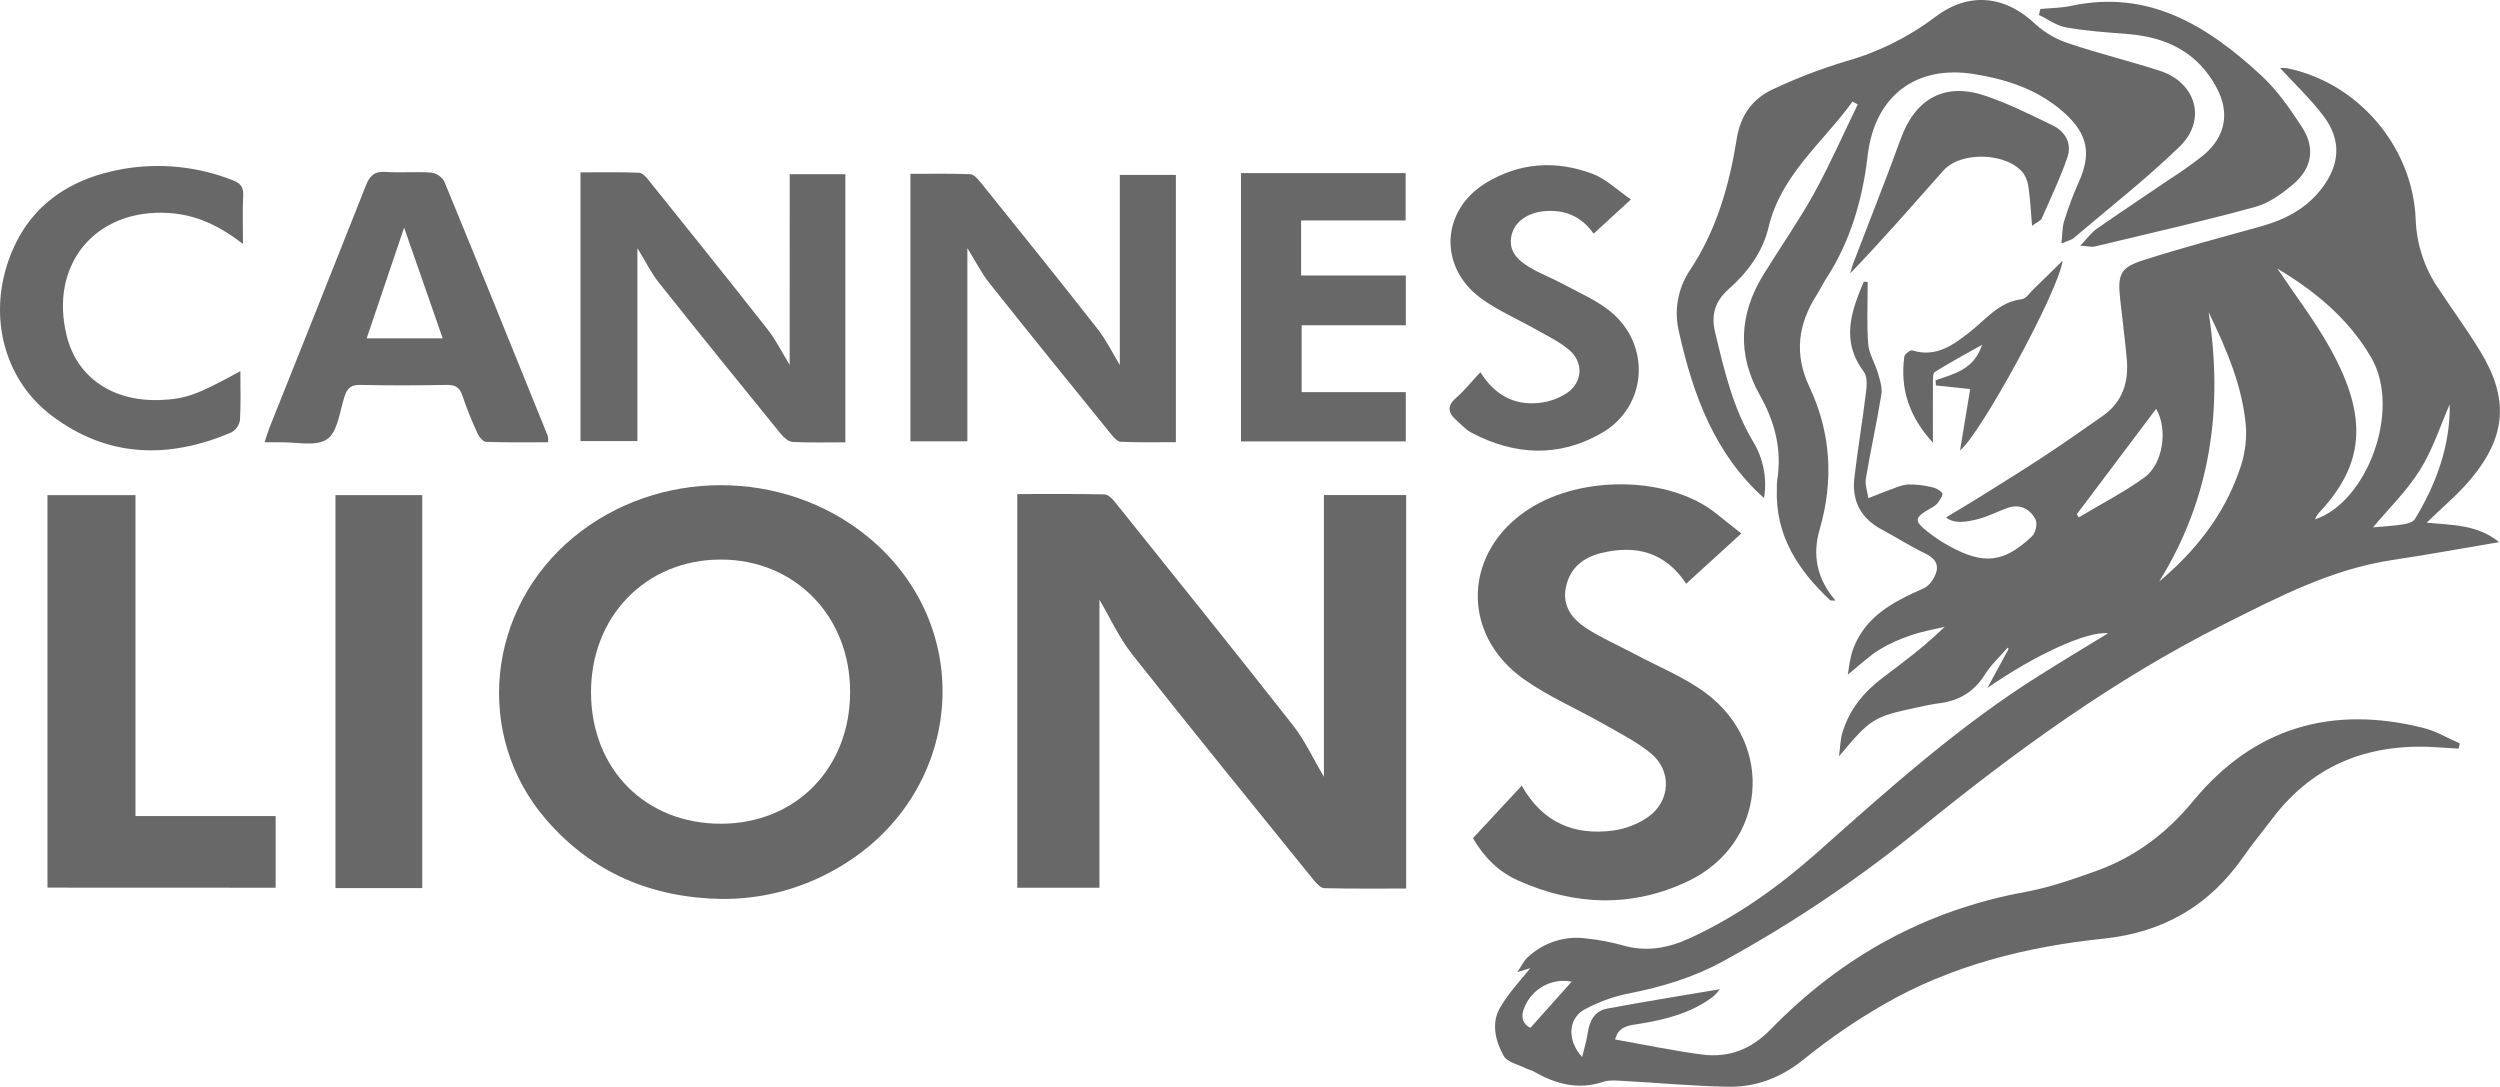 <?xml version="1.0" encoding="UTF-8"?> <svg xmlns="http://www.w3.org/2000/svg" width="161" height="70" viewBox="0 0 161 70" fill="none"> <path d="M120.28 18.159C120.28 19.487 120.212 20.824 120.311 22.146C120.358 22.786 120.755 23.392 120.939 24.03C121.068 24.477 121.232 24.971 121.159 25.408C120.866 27.215 120.466 29.006 120.163 30.811C120.094 31.214 120.262 31.659 120.321 32.084C120.761 31.911 121.195 31.726 121.64 31.568C122.046 31.423 122.457 31.226 122.877 31.2C123.385 31.19 123.892 31.247 124.385 31.369C124.658 31.413 124.906 31.553 125.087 31.763C125.155 31.86 124.925 32.21 124.778 32.405C124.645 32.548 124.485 32.665 124.307 32.747C123.268 33.349 123.24 33.535 124.18 34.275C124.617 34.616 125.08 34.921 125.566 35.186C127.766 36.383 129.056 36.243 130.863 34.536C131.092 34.322 131.225 33.712 131.088 33.452C130.726 32.765 130.082 32.43 129.276 32.714C128.665 32.928 128.083 33.243 127.459 33.409C126.678 33.617 125.876 33.767 125.327 33.32C126.041 32.889 126.779 32.454 127.508 31.999C128.86 31.153 130.216 30.314 131.549 29.441C132.882 28.567 134.132 27.683 135.414 26.787C136.696 25.892 137.104 24.597 136.962 23.095C136.843 21.824 136.682 20.556 136.542 19.288C136.36 17.643 136.542 17.222 138.105 16.73C140.583 15.943 143.096 15.273 145.599 14.579C147.144 14.149 148.51 13.451 149.507 12.154C150.705 10.605 150.806 9.018 149.63 7.465C148.795 6.361 147.772 5.403 146.838 4.383C146.967 4.369 147.098 4.369 147.228 4.383C151.813 5.285 155.383 9.402 155.572 14.146C155.63 15.721 156.129 17.248 157.012 18.55C157.911 19.914 158.882 21.231 159.73 22.627C161.577 25.66 161.417 28.082 159.144 30.824C158.304 31.834 157.272 32.686 156.278 33.66C157.878 33.818 159.525 33.763 160.948 34.914C158.587 35.308 156.334 35.729 154.071 36.064C150.134 36.654 146.683 38.467 143.189 40.221C136.102 43.783 129.742 48.418 123.6 53.408C119.629 56.645 115.369 59.506 110.875 61.954C109.019 62.959 107.051 63.548 104.995 63.959C103.949 64.157 102.939 64.519 102.004 65.032C100.982 65.623 100.919 67.022 101.89 68.073C102.035 67.469 102.182 67.006 102.248 66.532C102.359 65.745 102.699 65.099 103.491 64.957C105.871 64.508 108.265 64.131 110.756 63.706C110.632 63.875 110.492 64.032 110.338 64.174C108.943 65.227 107.321 65.65 105.632 65.926C105.001 66.03 104.235 66.038 104.013 66.943C105.904 67.276 107.753 67.669 109.621 67.912C111.325 68.134 112.78 67.577 114.023 66.3C118.566 61.633 123.989 58.623 130.422 57.443C131.985 57.155 133.499 56.626 134.996 56.09C137.499 55.193 139.543 53.652 141.249 51.575C145.157 46.84 150.179 45.405 156.051 46.875C156.872 47.072 157.628 47.536 158.413 47.877C158.39 47.987 158.364 48.099 158.341 48.21C157.95 48.186 157.559 48.17 157.169 48.139C152.786 47.8 149.085 49.097 146.347 52.707C145.716 53.54 145.05 54.349 144.452 55.205C142.263 58.336 139.332 60.033 135.504 60.446C130.509 60.962 125.644 62.172 121.234 64.731C119.46 65.76 117.767 66.924 116.171 68.215C114.691 69.411 113.074 70.027 111.239 69.986C109.033 69.941 106.83 69.738 104.624 69.618C104.171 69.594 103.68 69.531 103.256 69.669C101.644 70.207 100.2 69.821 98.799 69.016C98.631 68.919 98.43 68.884 98.258 68.797C97.767 68.549 97.068 68.404 96.843 68.01C96.316 67.061 96.017 65.918 96.597 64.908C97.158 63.924 97.965 63.097 98.551 62.349L97.711 62.605C98.004 62.178 98.139 61.873 98.363 61.668C98.874 61.182 99.487 60.819 100.158 60.607C100.828 60.395 101.538 60.34 102.232 60.446C102.976 60.527 103.712 60.666 104.435 60.861C105.957 61.322 107.366 61.084 108.788 60.436C111.87 59.029 114.59 57.069 117.109 54.831C121.644 50.796 126.168 46.747 131.324 43.506C132.807 42.571 134.312 41.669 135.756 40.785C134.388 40.622 130.967 42.232 127.989 44.303L129.357 41.787L129.294 41.709C128.798 42.283 128.223 42.805 127.825 43.443C127.125 44.562 126.152 45.133 124.88 45.291C124.397 45.35 123.92 45.462 123.444 45.562C120.657 46.153 120.448 46.287 118.43 48.712C118.519 48.04 118.523 47.611 118.641 47.214C119.082 45.712 120.026 44.565 121.255 43.639C122.605 42.626 123.958 41.616 125.239 40.364C124.526 40.538 123.797 40.661 123.104 40.9C122.394 41.129 121.712 41.436 121.069 41.815C120.415 42.209 119.848 42.764 118.996 43.444C119.058 42.972 119.145 42.502 119.258 42.039C119.993 39.736 121.898 38.768 123.901 37.88C124.233 37.735 124.524 37.313 124.661 36.951C124.89 36.347 124.604 35.946 124.001 35.654C123.033 35.19 122.127 34.603 121.179 34.097C119.844 33.385 119.248 32.265 119.42 30.781C119.637 28.931 119.948 27.09 120.173 25.24C120.225 24.811 120.257 24.241 120.03 23.939C118.537 21.961 119.215 20.058 120.03 18.135L120.28 18.159ZM139.055 37.447C141.399 35.479 143.226 33.161 144.221 30.279C144.536 29.422 144.681 28.511 144.647 27.598C144.452 24.922 143.389 22.501 142.236 20.105C143.181 26.256 142.392 32.07 139.055 37.443V37.447ZM146.664 17.297C147.805 19.003 149.065 20.643 150.06 22.428C152.573 26.941 152.246 29.97 149.278 33.092C149.201 33.202 149.136 33.32 149.083 33.444C152.405 32.379 154.695 26.404 152.698 23.012C151.226 20.495 149.092 18.757 146.664 17.297ZM133.747 33.121L133.872 33.318C135.283 32.474 136.755 31.716 138.089 30.759C139.309 29.885 139.627 27.622 138.853 26.329C137.142 28.604 135.44 30.867 133.747 33.117V33.121ZM157.763 26.036C157.161 27.413 156.676 28.941 155.85 30.261C155.003 31.616 153.825 32.761 152.821 33.964C153.427 33.908 154.105 33.871 154.775 33.767C155.041 33.727 155.4 33.623 155.521 33.426C156.918 31.133 157.802 28.667 157.763 26.041V26.036ZM101.218 63.219C100.594 63.095 99.947 63.196 99.389 63.503C98.831 63.81 98.398 64.304 98.164 64.9C97.91 65.504 98.072 65.947 98.555 66.197L101.218 63.219Z" fill="#686868"></path> <path d="M85.259 50.029V31.883H90.556V57.222C88.798 57.222 87.039 57.24 85.294 57.199C85.068 57.199 84.802 56.921 84.63 56.711C80.708 51.861 76.769 47.025 72.906 42.13C72.067 41.069 71.497 39.796 70.805 38.623V57.171H65.513V31.817C67.385 31.817 69.255 31.799 71.126 31.838C71.356 31.838 71.628 32.112 71.798 32.324C75.637 37.115 79.489 41.896 83.28 46.726C84.052 47.714 84.587 48.891 85.259 50.029Z" fill="#686868"></path> <path d="M46.476 57.892C41.982 57.819 38.15 56.219 35.181 52.792C30.503 47.391 31.32 39.229 36.94 34.596C42.339 30.138 50.472 30.128 55.894 34.576C63.267 40.632 61.952 51.773 53.354 56.227C51.232 57.342 48.87 57.914 46.476 57.892V57.892ZM54.747 44.549C54.747 39.67 51.179 36.031 46.419 36.036C41.599 36.036 38.038 39.699 38.062 44.624C38.085 49.548 41.579 53.058 46.441 53.048C51.261 53.038 54.751 49.466 54.747 44.549V44.549Z" fill="#686868"></path> <path d="M119.303 6.54C117.406 9.18 114.701 11.231 113.89 14.655C113.513 16.24 112.534 17.555 111.311 18.635C110.461 19.385 110.185 20.267 110.445 21.363C111.032 23.813 111.592 26.266 112.915 28.462C113.566 29.545 113.81 30.827 113.603 32.076C110.414 29.224 109.038 25.433 108.132 21.404C107.964 20.732 107.938 20.032 108.054 19.349C108.171 18.667 108.427 18.016 108.808 17.438C110.543 14.842 111.366 11.945 111.85 8.918C112.087 7.43 112.868 6.345 114.185 5.745C115.684 5.039 117.231 4.444 118.815 3.964C120.917 3.38 122.892 2.404 124.638 1.086C126.801 -0.559 129.167 -0.291 131.121 1.592C131.753 2.153 132.497 2.571 133.302 2.82C135.211 3.462 137.173 3.938 139.09 4.558C141.435 5.318 142.136 7.737 140.36 9.449C138.21 11.528 135.836 13.386 133.552 15.326C133.396 15.46 133.161 15.504 132.755 15.681C132.823 15.078 132.805 14.63 132.933 14.228C133.194 13.387 133.504 12.561 133.861 11.756C134.697 9.906 134.461 8.638 132.954 7.278C131.291 5.777 129.257 5.113 127.117 4.767C123.371 4.176 120.728 6.184 120.278 10.02C119.942 12.898 119.149 15.59 117.556 18.021C117.361 18.322 117.214 18.655 117.019 18.956C115.797 20.849 115.526 22.794 116.52 24.902C117.916 27.854 118.103 30.934 117.187 34.088C116.708 35.735 116.991 37.266 118.205 38.672C118.009 38.662 117.902 38.691 117.859 38.652C115.786 36.707 114.312 34.471 114.43 31.466C114.424 31.302 114.429 31.139 114.445 30.976C114.775 28.984 114.314 27.187 113.328 25.435C111.872 22.849 112.001 20.233 113.554 17.706C114.633 15.954 115.821 14.264 116.817 12.467C117.847 10.603 118.705 8.642 119.637 6.723L119.303 6.54Z" fill="#686868"></path> <path d="M112.143 34.353L108.591 37.589C107.223 35.526 105.308 35.074 103.098 35.621C101.955 35.904 101.099 36.581 100.845 37.813C100.591 39.045 101.257 39.864 102.154 40.453C103.131 41.09 104.21 41.553 105.241 42.104C106.785 42.929 108.452 43.594 109.845 44.627C114.328 47.956 113.736 54.358 108.696 56.755C105.101 58.466 101.378 58.33 97.754 56.699C96.542 56.153 95.604 55.258 94.858 53.98L98 50.597C99.352 52.992 101.388 53.819 103.889 53.486C104.689 53.376 105.453 53.081 106.123 52.626C107.586 51.607 107.686 49.644 106.318 48.517C105.4 47.761 104.305 47.215 103.264 46.621C101.542 45.637 99.686 44.85 98.088 43.706C94.008 40.772 94.258 35.457 98.496 32.759C101.988 30.535 107.625 30.698 110.562 33.103C111.059 33.511 111.575 33.904 112.143 34.353Z" fill="#686868"></path> <path d="M3.058 57.163V31.887H8.725V52.554H17.752V57.169L3.058 57.163Z" fill="#686868"></path> <path d="M50.858 11.219H54.441V28.486C53.308 28.486 52.177 28.517 51.051 28.46C50.787 28.449 50.479 28.183 50.291 27.951C47.653 24.707 45.015 21.456 42.418 18.184C41.92 17.558 41.566 16.816 41.05 15.984V28.405H37.383V11.099C38.637 11.099 39.894 11.073 41.148 11.124C41.373 11.124 41.627 11.423 41.801 11.64C44.355 14.825 46.916 18.005 49.435 21.215C49.971 21.896 50.359 22.694 50.854 23.498L50.858 11.219Z" fill="#686868"></path> <path d="M72.116 23.506V11.264H75.727V28.476C74.555 28.476 73.365 28.504 72.181 28.451C71.954 28.451 71.704 28.145 71.528 27.929C68.918 24.707 66.305 21.489 63.725 18.243C63.212 17.596 62.836 16.838 62.299 15.978V28.421H58.631V11.195C59.921 11.195 61.207 11.169 62.489 11.219C62.715 11.229 62.969 11.52 63.143 11.736C65.683 14.886 68.224 18.045 70.717 21.229C71.251 21.914 71.635 22.715 72.116 23.506Z" fill="#686868"></path> <path d="M35.301 28.482C33.95 28.482 32.629 28.505 31.312 28.456C31.117 28.456 30.851 28.137 30.748 27.907C30.384 27.104 30.044 26.287 29.771 25.455C29.591 24.923 29.296 24.779 28.762 24.789C26.91 24.821 25.05 24.829 23.207 24.789C22.597 24.776 22.355 25.008 22.179 25.557C21.874 26.515 21.741 27.828 21.063 28.287C20.338 28.779 19.068 28.46 18.037 28.484C17.747 28.484 17.45 28.484 17.04 28.484C17.157 28.128 17.235 27.858 17.331 27.602C19.41 22.386 21.503 17.17 23.561 11.951C23.813 11.311 24.116 11.022 24.827 11.071C25.804 11.138 26.781 11.043 27.758 11.114C27.931 11.137 28.097 11.199 28.243 11.294C28.39 11.39 28.513 11.517 28.604 11.667C30.855 17.131 33.067 22.61 35.283 28.09C35.303 28.22 35.309 28.351 35.301 28.482ZM23.613 21.79H28.51C27.658 19.345 26.83 16.969 26.025 14.661L23.613 21.79Z" fill="#686868"></path> <path d="M27.192 57.193H21.605V31.885H27.192V57.193Z" fill="#686868"></path> <path d="M83.792 14.198V17.741H90.535V20.947H83.827V25.254H90.533V28.427H79.919V11.148H90.523V14.198H83.792Z" fill="#686868"></path> <path d="M15.48 23.9C15.48 25.018 15.519 26.034 15.454 27.049C15.431 27.212 15.37 27.368 15.278 27.505C15.185 27.641 15.063 27.754 14.921 27.836C10.862 29.58 6.909 29.486 3.304 26.748C0.436 24.573 -0.68 20.806 0.412 17.2C1.536 13.496 4.226 11.541 7.902 10.884C10.288 10.469 12.741 10.72 14.995 11.61C15.505 11.807 15.691 12.059 15.662 12.612C15.611 13.547 15.648 14.486 15.648 15.708C14.052 14.482 12.576 13.827 10.868 13.718C6.155 13.417 3.144 17.031 4.301 21.648C4.965 24.305 7.244 25.866 10.298 25.762C11.959 25.695 12.684 25.439 15.48 23.9Z" fill="#686868"></path> <path d="M105.032 12.844L102.629 15.049C101.822 13.903 100.737 13.474 99.411 13.604C98.353 13.714 97.552 14.283 97.349 15.128C97.103 16.151 97.74 16.744 98.477 17.198C99.166 17.619 99.938 17.901 100.651 18.287C101.677 18.842 102.781 19.314 103.68 20.036C106.357 22.184 106.111 26.193 103.135 27.895C100.399 29.47 97.533 29.334 94.75 27.858C94.387 27.661 94.096 27.329 93.773 27.047C93.234 26.561 93.187 26.12 93.793 25.602C94.332 25.138 94.77 24.567 95.338 23.969C96.228 25.402 97.476 26.118 99.092 25.949C99.735 25.887 100.354 25.672 100.898 25.321C101.953 24.599 101.996 23.3 101.005 22.491C100.382 21.983 99.637 21.627 98.93 21.225C97.744 20.55 96.466 20.009 95.372 19.208C92.624 17.194 92.798 13.533 95.71 11.77C97.869 10.461 100.222 10.311 102.559 11.195C103.43 11.522 104.149 12.238 105.032 12.844Z" fill="#686868"></path> <path d="M131.399 0.578C132.056 0.515 132.726 0.519 133.365 0.381C138.395 -0.705 142.188 1.681 145.638 4.873C146.653 5.812 147.473 6.997 148.235 8.166C149.109 9.504 148.915 10.807 147.698 11.848C146.971 12.472 146.113 13.088 145.214 13.332C141.801 14.265 138.348 15.047 134.907 15.873C134.711 15.921 134.487 15.854 133.967 15.822C134.434 15.336 134.686 14.974 135.026 14.736C136.601 13.639 138.203 12.582 139.788 11.5C140.531 11.028 141.249 10.516 141.937 9.967C143.317 8.786 143.618 7.284 142.752 5.652C141.558 3.405 139.567 2.407 137.109 2.2C135.741 2.088 134.387 2.003 133.048 1.763C132.439 1.657 131.876 1.236 131.305 0.958C131.331 0.83 131.366 0.704 131.399 0.578Z" fill="#686868"></path> <path d="M130.865 14.541C130.785 13.614 130.75 12.903 130.654 12.203C130.63 11.846 130.52 11.5 130.334 11.195C129.314 9.817 126.293 9.703 125.152 10.986C123.182 13.201 121.244 15.439 119.149 17.608C119.217 17.395 119.274 17.177 119.344 16.968C120.366 14.291 121.431 11.63 122.41 8.936C123.352 6.343 125.24 5.285 127.848 6.166C129.343 6.672 130.779 7.391 132.202 8.081C133.017 8.475 133.439 9.262 133.142 10.124C132.683 11.469 132.065 12.758 131.491 14.061C131.43 14.21 131.209 14.287 130.865 14.541Z" fill="#686868"></path> <path d="M126.879 25.058L124.673 24.821C124.673 24.713 124.655 24.603 124.646 24.493C125.818 24.073 127.121 23.822 127.645 22.204C126.518 22.841 125.539 23.363 124.605 23.955C124.456 24.05 124.483 24.473 124.481 24.743C124.47 25.939 124.481 27.134 124.481 28.514C122.918 26.803 122.361 25.003 122.639 22.957C122.66 22.8 123.03 22.528 123.149 22.564C124.681 23.046 125.795 22.215 126.873 21.367C127.909 20.552 128.735 19.446 130.195 19.271C130.482 19.236 130.734 18.836 130.988 18.592C131.561 18.043 132.124 17.484 132.835 16.787C132.538 18.85 127.475 28.063 126.228 29.002C126.442 27.69 126.659 26.375 126.879 25.058Z" fill="#686868"></path> </svg> 